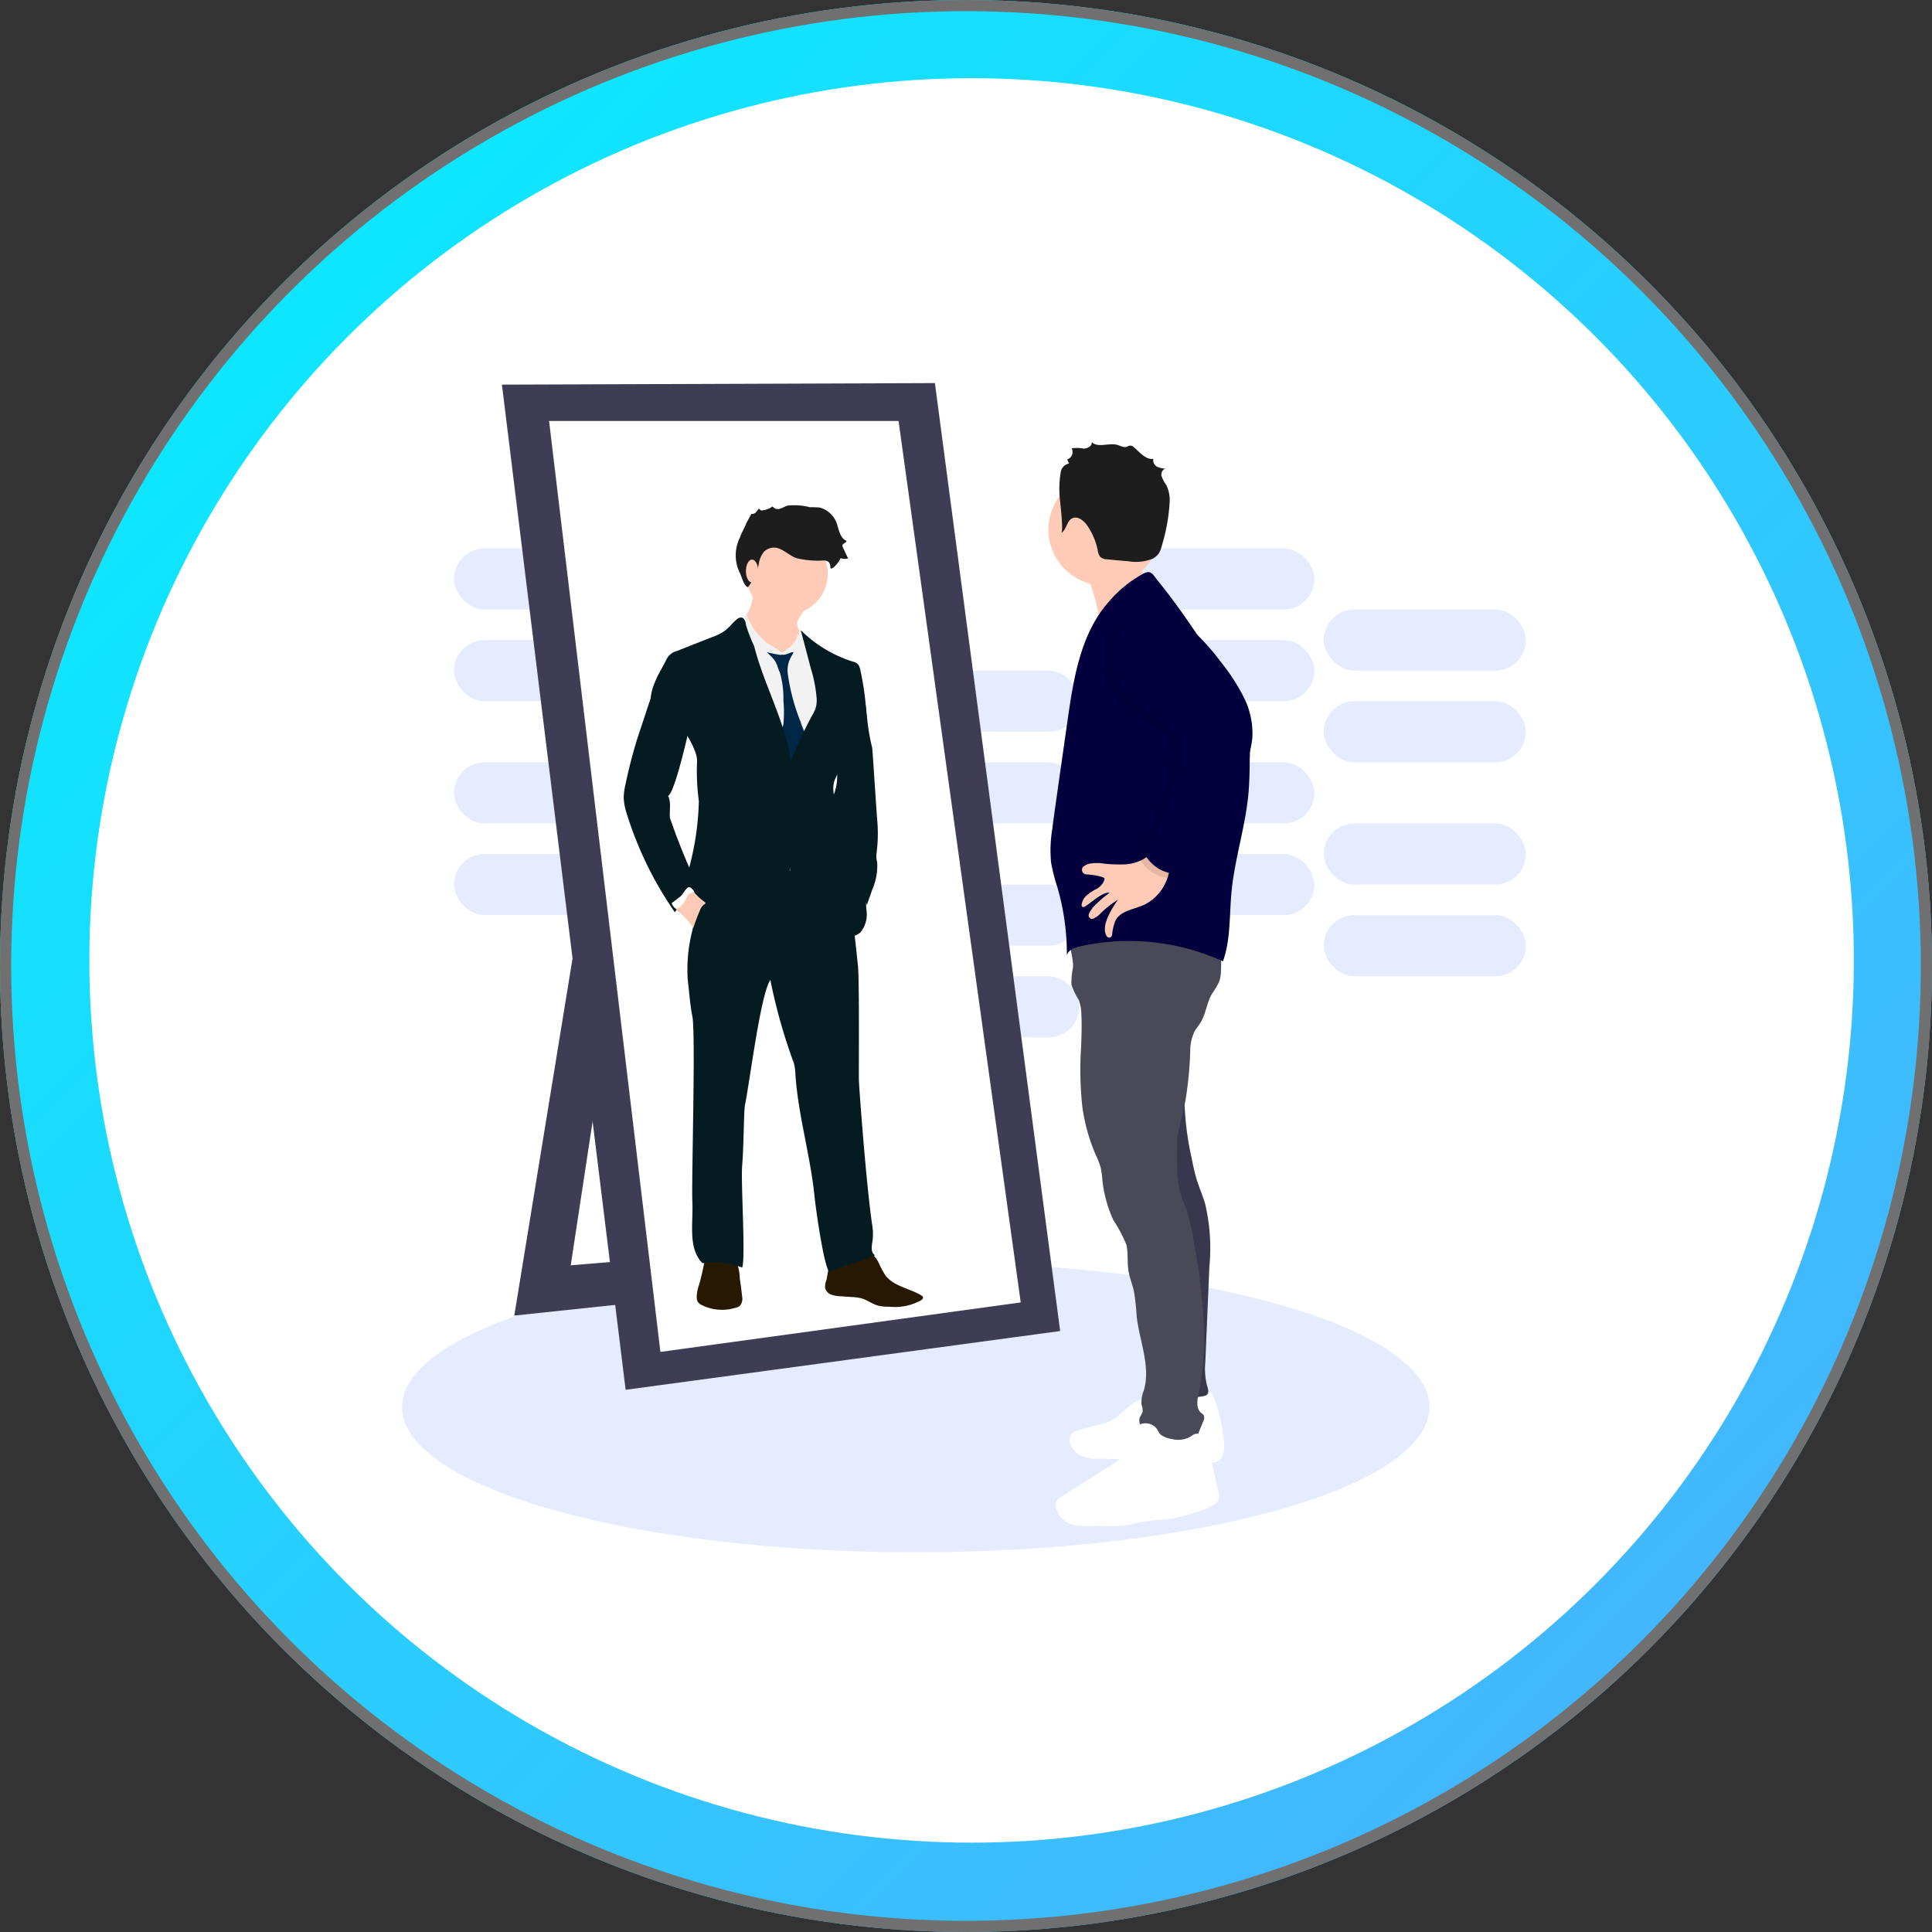 <svg xmlns="http://www.w3.org/2000/svg" xmlns:xlink="http://www.w3.org/1999/xlink" width="173" height="173" viewBox="0 0 173 173">
  <rect x="0" y="0" width="173" height="173" fill="#333333" stroke="none"/>
  <defs>
    <linearGradient id="linear-gradient" x1="1" y1="1" x2="0" gradientUnits="objectBoundingBox">
      <stop offset="0" stop-color="#4facfe"/>
      <stop offset="1" stop-color="#01f1fe"/>
    </linearGradient>
  </defs>
  <g id="Group_971" data-name="Group 971" transform="translate(0.387 0.297)">
    <g id="Group_965" data-name="Group 965" transform="translate(0)">
      <g id="Ellipse_969" data-name="Ellipse 969" transform="translate(-0.387 -0.297)" stroke="#707070" stroke-width="1" fill="url(#linear-gradient)">
        <circle cx="86.5" cy="86.5" r="86.5" stroke="none"/>
        <circle cx="86.5" cy="86.5" r="86" fill="none"/>
      </g>
      <circle id="Ellipse_970" data-name="Ellipse 970" cx="79" cy="79" r="79" transform="translate(7.613 6.703)" fill="#fff"/>
    </g>
    <g id="undraw_career_progress_ivdb" transform="translate(36.093 34.007)">
      <rect id="Rectangle_2883" data-name="Rectangle 2883" width="18.102" height="5.472" rx="2.736" transform="translate(4.171 42.167)" fill="#0045ff" opacity="0.1"/>
      <rect id="Rectangle_2884" data-name="Rectangle 2884" width="18.102" height="5.472" rx="2.736" transform="translate(23.116 47.641)" fill="#6c63ff" opacity="0.1"/>
      <rect id="Rectangle_2885" data-name="Rectangle 2885" width="18.102" height="5.472" rx="2.736" transform="translate(42.061 53.113)" fill="#0045ff" opacity="0.1"/>
      <rect id="Rectangle_2886" data-name="Rectangle 2886" width="18.102" height="5.472" rx="2.736" transform="translate(4.171 33.959)" fill="#0045ff" opacity="0.1"/>
      <rect id="Rectangle_2887" data-name="Rectangle 2887" width="18.102" height="5.472" rx="2.736" transform="translate(23.116 39.431)" fill="#6c63ff" opacity="0.1"/>
      <rect id="Rectangle_2888" data-name="Rectangle 2888" width="18.102" height="5.472" rx="2.736" transform="translate(42.061 44.905)" fill="#0045ff" opacity="0.1"/>
      <rect id="Rectangle_2889" data-name="Rectangle 2889" width="18.102" height="5.472" rx="2.736" transform="translate(63.11 42.167)" fill="#0045ff" opacity="0.1"/>
      <rect id="Rectangle_2890" data-name="Rectangle 2890" width="18.102" height="5.472" rx="2.736" transform="translate(82.054 47.641)" fill="#0045ff" opacity="0.1"/>
      <rect id="Rectangle_2892" data-name="Rectangle 2892" width="18.102" height="5.472" rx="2.736" transform="translate(63.11 33.959)" fill="#0045ff" opacity="0.1"/>
      <rect id="Rectangle_2893" data-name="Rectangle 2893" width="18.102" height="5.472" rx="2.736" transform="translate(82.054 39.431)" fill="#0045ff" opacity="0.1"/>
      <rect id="Rectangle_2895" data-name="Rectangle 2895" width="18.102" height="5.472" rx="2.736" transform="translate(4.171 23.012)" fill="#0045ff" opacity="0.1"/>
      <rect id="Rectangle_2896" data-name="Rectangle 2896" width="18.102" height="5.472" rx="2.736" transform="translate(23.116 28.485)" fill="#6c63ff" opacity="0.1"/>
      <rect id="Rectangle_2897" data-name="Rectangle 2897" width="18.102" height="5.472" rx="2.736" transform="translate(42.061 33.959)" fill="#0045ff" opacity="0.1"/>
      <rect id="Rectangle_2898" data-name="Rectangle 2898" width="18.102" height="5.472" rx="2.736" transform="translate(4.171 14.803)" fill="#0045ff" opacity="0.1"/>
      <rect id="Rectangle_2899" data-name="Rectangle 2899" width="18.102" height="5.472" rx="2.736" transform="translate(23.116 20.276)" fill="#6c63ff" opacity="0.1"/>
      <rect id="Rectangle_2900" data-name="Rectangle 2900" width="18.102" height="5.472" rx="2.736" transform="translate(42.061 25.749)" fill="#0045ff" opacity="0.1"/>
      <rect id="Rectangle_2901" data-name="Rectangle 2901" width="18.102" height="5.472" rx="2.736" transform="translate(63.11 23.012)" fill="#0045ff" opacity="0.1"/>
      <rect id="Rectangle_2902" data-name="Rectangle 2902" width="18.102" height="5.472" rx="2.736" transform="translate(82.054 28.485)" fill="#0045ff" opacity="0.1"/>
      <rect id="Rectangle_2904" data-name="Rectangle 2904" width="18.102" height="5.472" rx="2.736" transform="translate(63.11 14.803)" fill="#0045ff" opacity="0.1"/>
      <rect id="Rectangle_2905" data-name="Rectangle 2905" width="18.102" height="5.472" rx="2.736" transform="translate(82.054 20.276)" fill="#0045ff" opacity="0.1"/>
      <ellipse id="Ellipse_1031" data-name="Ellipse 1031" cx="46" cy="13" rx="46" ry="13" transform="translate(-0.48 78.695)" fill="#0045ff" opacity="0.1"/>
      <path id="Path_5656" data-name="Path 5656" d="M200.37,320.569,194,359.618l28.8-3.046-1.246-3.323-22.5,1.869,5.262-34.618Z" transform="translate(-184.428 -276.12)" fill="#3f3d56"/>
      <path id="Path_5657" data-name="Path 5657" d="M186,.138,224.772,0l11.216,84.883-38.91,5.262Z" transform="translate(-177.536)" fill="#3f3d56"/>
      <path id="Path_5658" data-name="Path 5658" d="M216.5,24.5h31.294l10.939,78.928-32.264,4.431Z" transform="translate(-203.813 -21.107)" fill="#fff"/>
      <path id="Path_5659" data-name="Path 5659" d="M452.718,633.192a7.7,7.7,0,0,0,.6,1.123c.748,1,2.167,1.156,3.232,1.808a.3.3,0,0,1,.126.122c.048.115-.06.235-.163.307a4.836,4.836,0,0,1-2.854.572,3.8,3.8,0,0,1-.987-.094c-.522-.138-.969-.5-1.484-.651a3.943,3.943,0,0,0-.816-.115l-1.081-.073a2.549,2.549,0,0,1-.843-.156.853.853,0,0,1-.532-.63,1.811,1.811,0,0,1,.126-.677c.138-.532.1-1.174.51-1.537a1.573,1.573,0,0,1,.575-.277,18.326,18.326,0,0,1,2.3-.612C452.066,632.176,452.434,632.646,452.718,633.192Z" transform="translate(-410.517 -554.422)" fill="#271901"/>
      <path id="Path_5660" data-name="Path 5660" d="M369.016,637.214a1.012,1.012,0,0,1-.177.839.946.946,0,0,1-.464.208,4.056,4.056,0,0,1-3.055-.3.843.843,0,0,1-.241-.206.752.752,0,0,1-.122-.381,3.268,3.268,0,0,1,.2-1.156,20.3,20.3,0,0,0,.589-2.735,9.58,9.58,0,0,1,2.786.673,4.432,4.432,0,0,1,.277,1.462Q368.939,636.411,369.016,637.214Z" transform="translate(-339.048 -555.448)" fill="#271901"/>
      <path id="Path_5661" data-name="Path 5661" d="M370.388,372.374l.692,6.438c.138,1.315.062,9.676.086,10.268,0,.393.618,8.959,1.171,12.838a5.059,5.059,0,0,1,.058,1.451c-.072.492-.216,1.137.222,1.369l-4.11,1.49c-.525-.658-1.242-6-1.307-6.674-.359-3.679-1.459-7.263-1.717-10.95a4.984,4.984,0,0,0-.138-1.057,49.817,49.817,0,0,1-2.109-7.465c-.889,1.324-1.826,9.027-2.275,11.215-.1.471-.119,4.006-.242,5.288-.005.055-.009.118-.019.334-.087,1.662.326,8.187.012,8.919a7.477,7.477,0,0,0-3.56-.393c-1.32-1.35-.81-3.592-.9-5.482s.311-15.052,0-16.617c-.208-1.034-.288-2.242-.415-3.29a14.014,14.014,0,0,1,.415-4.4c.2-.979.395-1.958.619-2.931a7.722,7.722,0,0,1,1.171-2.969,5.221,5.221,0,0,1,4.57-1.844,9.862,9.862,0,0,1,4.719,1.88A17.787,17.787,0,0,1,370.388,372.374Z" transform="translate(-330.735 -326.642)" fill="#041b21"/>
      <path id="Path_5662" data-name="Path 5662" d="M398.714,206.786a1.2,1.2,0,0,0-.159.407,1.371,1.371,0,0,0,.277.792,4.314,4.314,0,0,1,.406,1.011,1.663,1.663,0,0,1,.06.674,1.627,1.627,0,0,1-.18.485,2.465,2.465,0,0,1-1.2,1.206,2.117,2.117,0,0,1-1.3.053,3.948,3.948,0,0,1-1.189-.565,3.617,3.617,0,0,1-.814-.706,4.882,4.882,0,0,1-.562-.969,3.859,3.859,0,0,1-.528-1.907.638.638,0,0,1,.033-.176.945.945,0,0,1,.186-.277,3.614,3.614,0,0,0,.847-2.513l2.018.458c.444.1.889.2,1.328.328a2.229,2.229,0,0,1,1.148.569C399.315,205.977,398.873,206.492,398.714,206.786Z" transform="translate(-363.655 -185.703)" fill="#ffcbb7"/>
      <circle id="Ellipse_1032" data-name="Ellipse 1032" cx="3.667" cy="3.667" r="3.667" transform="translate(30.312 13.405)" fill="#ffcbb7"/>
      <path id="Path_5663" data-name="Path 5663" d="M385.443,231.6a2.121,2.121,0,0,1,.8-.767,1.418,1.418,0,0,0,.676-.856.613.613,0,0,1,.061-.241c.118-.177.4-.089.565.042a4.338,4.338,0,0,1,.954,1.206,7.673,7.673,0,0,1,1.372,4.93,10.537,10.537,0,0,1-.166,2.976,8.639,8.639,0,0,0-.431,1.836c-.046,2.289-.841,4.477-.9,6.766a17.555,17.555,0,0,0,.1,1.981l.13,1.486q-3.02-.173-6.024-.53a11.521,11.521,0,0,0-.432-2.009,43.613,43.613,0,0,1-1.4-8.272c-.107-1.484-.216-2.963-.381-4.442a17.034,17.034,0,0,1-.265-4.039,5.576,5.576,0,0,1,.568-1.747,1.152,1.152,0,0,1,.443-.53,1.2,1.2,0,0,1,.313-.1,5.815,5.815,0,0,1,.953-.112.658.658,0,0,1,.233.022.73.73,0,0,1,.317.307,5.749,5.749,0,0,0,2.513,2.1Z" transform="translate(-352.054 -207.132)" fill="#f2f2f2"/>
      <path id="Path_5664" data-name="Path 5664" d="M407.516,242.526c.258.368.626.6.864.975a2.614,2.614,0,0,1,.23.529,2.417,2.417,0,0,0,.186.467,8.232,8.232,0,0,1,.318,2.5,11.462,11.462,0,0,1,0,2.154c-.083.342-.219.667-.318,1.005a4.916,4.916,0,0,0-.186,1.772.725.725,0,0,0,.1.367.8.8,0,0,0,.355.241,2.624,2.624,0,0,0,1.274.32.467.467,0,0,0,.253-.084.561.561,0,0,0,.125-.165l.277-.468a2.081,2.081,0,0,0,.415-1.4,2.77,2.77,0,0,0-.314-.716,8.418,8.418,0,0,1-.451-1.117,18.212,18.212,0,0,1-1.127-4.208,2.456,2.456,0,0,1,.139-1.277,4.846,4.846,0,0,1,.51-.9c-.09-.12-.1-.041-.245,0a2.313,2.313,0,0,0-.4.168,1.912,1.912,0,0,1-1.27-.008,2.219,2.219,0,0,0-.582-.2C407.608,242.5,407.526,242.542,407.516,242.526Z" transform="translate(-375.446 -218.599)" fill="#002745"/>
      <path id="Path_5665" data-name="Path 5665" d="M421.3,231.256c-.083-.066-.212-.127-.285-.05-.025.034.173-.04.163,0-.072.194-.233-.075-.426,0s-.735.317-.851.174c-.075-.114-.258.044-.172-.062a2.921,2.921,0,0,1,.562-.288,2.96,2.96,0,0,0,1.208-1.9.9.9,0,0,1,.331.572c.046.22.051.447.1.667a9.351,9.351,0,0,1,.253.931,4.863,4.863,0,0,1,0,.512,3.148,3.148,0,0,0,.058.5A9.432,9.432,0,0,0,421.3,231.256Z" transform="translate(-386.369 -207.095)" fill="#f2f2f2"/>
      <path id="Path_5666" data-name="Path 5666" d="M396.631,222.036c-.138-.132-.277-.256-.415-.39a5.387,5.387,0,0,1-1.339-2.126.8.8,0,0,0-.377.554.849.849,0,0,0,.183.45,7.018,7.018,0,0,1,1.015,2.715.809.809,0,0,1,.7-.372c.219,0,1.606.4,1.677.25C398.177,222.887,396.8,222.192,396.631,222.036Z" transform="translate(-364.504 -198.816)" fill="#f2f2f2"/>
      <path id="Path_5667" data-name="Path 5667" d="M348.5,222.726a11.492,11.492,0,0,0,4.65,2.815,1.044,1.044,0,0,1,.469.238.96.96,0,0,1,.2.429,24.373,24.373,0,0,1,.564,4.046,2.256,2.256,0,0,1-.014.676,2.132,2.132,0,0,1-.593.929,5.573,5.573,0,0,0-1.836,2.9,4.634,4.634,0,0,1-.079.665c-.069.258-.223.485-.317.735-.463,1.234.583,2.728-.054,3.877a7,7,0,0,1,.7,2.113,2.752,2.752,0,0,0,.19.814,4.217,4.217,0,0,0,.888.969c.937.961,1.052,2.432,1.108,3.773a2.553,2.553,0,0,1-.554,2.12,2.424,2.424,0,0,1-1.225.456,2.647,2.647,0,0,1-1.725-.12,2.771,2.771,0,0,1-.859-.91c-.454-.661-.91-1.32-1.34-2a5.319,5.319,0,0,1-1.127-3.539,8.222,8.222,0,0,1-.954,3.687,5.075,5.075,0,0,1-2.869,2.416,3.68,3.68,0,0,1-3.579-.789,4.84,4.84,0,0,1-.763-1.029,10.043,10.043,0,0,1-1.127-2.868,1.115,1.115,0,0,1,.028-.788c.062-.111.158-.2.223-.307a25.03,25.03,0,0,0,.876-6,19.669,19.669,0,0,1-.158-3.569c.024-1.012-1.121-2.69-1.676-3.537-.31-.476-1.685.979-1.955.479a4.579,4.579,0,0,1-.363-3.429,8.982,8.982,0,0,1,.759-1.692l.457-.857a1.414,1.414,0,0,1,.969-.831l3.161-1.246a4.756,4.756,0,0,0,1.141-.571c.386-.291.674-.692,1.043-1a.584.584,0,0,1,.415-.181c.3.026.4.4.432.692a13.661,13.661,0,0,0,.719,1.843c.892,3.51,2.779,6.748,3.3,10.331a37.552,37.552,0,0,1,1.908-4.113,3.417,3.417,0,0,0,.295-.6,2.549,2.549,0,0,0,.1-.926,12.115,12.115,0,0,0-.514-2.653C349.1,224.993,348.823,223.9,348.5,222.726Z" transform="translate(-313.283 -200.608)" fill="#041b21"/>
      <path id="Path_5668" data-name="Path 5668" d="M453.442,285.691c.061.59.306,4.569.446,6.427a13.414,13.414,0,0,1-.046,2.93,2.022,2.022,0,0,0,.046.889,5.384,5.384,0,0,1-.446,2.474l-.476,1.349a12.511,12.511,0,0,0-1.475-2.319c-.215-.249-.449-.48-.647-.744a5.215,5.215,0,0,1-.692-1.349,11.691,11.691,0,0,1-.716-3.561,2.435,2.435,0,0,1,.118-1.025,5.438,5.438,0,0,1,.307-.554,4.478,4.478,0,0,0,.44-2.225,18.327,18.327,0,0,1,0-2.292,5.241,5.241,0,0,1,.554-1.818,2.579,2.579,0,0,1,.752-.937c.24-.179.687-1.494.986-1.49C453.046,281.472,452.787,283.081,453.442,285.691Z" transform="translate(-411.822 -253.035)" fill="#041b21"/>
      <path id="Path_5669" data-name="Path 5669" d="M319.258,269.272q-.424,1.246-.764,2.515-.332,1.246-.594,2.506a5.36,5.36,0,0,0-.15,1.127,5.043,5.043,0,0,0,.226,1.3,32.3,32.3,0,0,0,4.348,8.966,8.071,8.071,0,0,1,1.842-1.681.4.4,0,0,0,.138-.138c.036-.109.173-.324.11-.42a62.27,62.27,0,0,1-2.516-6.17c-.084-.673.138-1.407-.177-2,.644-.251,2.069-6.72,2.19-7.422.19-1.346.123-.093-.552-1.274-.33-.589-.384-2.043-.884-2.5-.165-.148-.869,0-1.108,0-.32.007-.636.895-.728,1.128C320.268,266.162,319.585,268.308,319.258,269.272Z" transform="translate(-298.381 -238.313)" fill="#041b21"/>
      <path id="Path_5670" data-name="Path 5670" d="M351.813,397.356c.042.031.089.072.078.122s-.051.062-.087.083a1.074,1.074,0,0,0-.4.54,15.061,15.061,0,0,0-.6,1.591,6.972,6.972,0,0,0-1.086-1.267,3.073,3.073,0,0,1-.838-.96c0-.011.726-.547.792-.605.2-.181.46-.684.67-.795.238-.125.465.364.647.561A5.5,5.5,0,0,0,351.813,397.356Z" transform="translate(-325.201 -350.897)" fill="#ffcbb7"/>
      <path id="Path_5690" data-name="Path 5690" d="M350.77,396.488c-.187.133-.4.086-.476.3-.23.519-.779,1.444-1.19,1.067a.978.978,0,0,1-.152-.189.667.667,0,0,1-.073-.2c0-.011.726-.547.792-.605.2-.181.46-.684.67-.795.238-.125.6.412.556.421S350.806,396.467,350.77,396.488Z" transform="translate(-325.201 -350.899)" fill="#fff"/>
      <path id="Path_5671" data-name="Path 5671" d="M397.253,154.342a.68.68,0,0,0-.172-.5.655.655,0,0,0-.415-.115,8.2,8.2,0,0,1-2.455-.21c-.5-.179-.982-.611-1.471-.824a1.274,1.274,0,0,0-1.405.226,2.162,2.162,0,0,0-.485,1.094,4.919,4.919,0,0,1-.975,2.106c-.375-.116-.542-.9-.715-1.254a3.568,3.568,0,0,1,0-3.2c.138-.426.427-.885.58-1.306l.433-.786c.443-.044.374-.156.676-.484l.194.161a1.841,1.841,0,0,0,1.039-.367.563.563,0,0,0,.658.206c.242-.071.451-.206.692-.277a5.649,5.649,0,0,1,2.006.148,8.038,8.038,0,0,1,.857.025,2.248,2.248,0,0,1,1.6,1.649c.162.512.3,1.142.8,1.324.011.194-.332.231-.361.415a.319.319,0,0,0,.042.176l.464,1a1.152,1.152,0,0,1-.67-.033C397.967,154.008,397.273,154.717,397.253,154.342Z" transform="translate(-359.38 -137.843)" fill="#1d1d1d"/>
      <path id="Path_5672" data-name="Path 5672" d="M615.023,177.751a18.186,18.186,0,0,1,.554,2.317,2.352,2.352,0,0,1-.179,1.73,16.81,16.81,0,0,1,4.57-5.161,4.172,4.172,0,0,1-1.087-3.218,8.088,8.088,0,0,0-1.722.561c-.565.314-1.083.7-1.634,1.041-.285.173-1.473.583-1.484.831,0,.159.472.647.561.814a6.317,6.317,0,0,1,.422,1.086Z" transform="translate(-553.644 -159.085)" fill="#ffcbb7"/>
      <path id="Path_5673" data-name="Path 5673" d="M614.1,723.595a2.146,2.146,0,0,0-2.193-.166,13.971,13.971,0,0,0-1.62,1.353c-.98.712-2.275.768-3.423,1.154a1.167,1.167,0,0,0-.757.554.983.983,0,0,0,.057.771,2,2,0,0,0,.95.979,3.966,3.966,0,0,0,1.678.264l4.957.058a40.621,40.621,0,0,1,4.57.226,1.711,1.711,0,0,0,1.047-.08c.507-.277.565-.978.526-1.555a14.274,14.274,0,0,0-.969-4.265c-.06-.151-.139-.323-.306-.35a.5.5,0,0,0-.33.105,5.208,5.208,0,0,1-4.657.636" transform="translate(-546.765 -632.179)" fill="#fff"/>
      <path id="Path_5674" data-name="Path 5674" d="M663.813,499.778a27.068,27.068,0,0,0,.431,9.725,16.937,16.937,0,0,0,.453,1.889c.223.706.523,1.385.732,2.1a17.221,17.221,0,0,1,.378,5.6l-.363,8.551a6.2,6.2,0,0,0,.158,2.135c.087.277.194.623-.026.81a.618.618,0,0,1-.292.112,4.522,4.522,0,0,1-2.908-.436l-.1-8.638a55.84,55.84,0,0,0-.472-7.966,46.459,46.459,0,0,1-.928-6.27,24.731,24.731,0,0,1,1.058-6.55,2.515,2.515,0,0,1,.911-1.108,1.12,1.12,0,0,1,.443-.269C663.456,499.416,663.711,499.638,663.813,499.778Z" transform="translate(-593.994 -439.989)" fill="#3f3d56"/>
      <path id="Path_5675" data-name="Path 5675" d="M663.813,499.778a27.068,27.068,0,0,0,.431,9.725,16.937,16.937,0,0,0,.453,1.889c.223.706.523,1.385.732,2.1a17.221,17.221,0,0,1,.378,5.6l-.363,8.551a6.2,6.2,0,0,0,.158,2.135c.087.277.194.623-.026.81a.618.618,0,0,1-.292.112,4.522,4.522,0,0,1-2.908-.436l-.1-8.638a55.84,55.84,0,0,0-.472-7.966,46.459,46.459,0,0,1-.928-6.27,24.731,24.731,0,0,1,1.058-6.55,2.515,2.515,0,0,1,.911-1.108,1.12,1.12,0,0,1,.443-.269C663.456,499.416,663.711,499.638,663.813,499.778Z" transform="translate(-593.994 -439.989)" opacity="0.1"/>
      <path id="Path_5676" data-name="Path 5676" d="M606.656,420.769c-.2.843.23,1.717.181,2.584a6.758,6.758,0,0,0-.138,1.563,7.088,7.088,0,0,0,.66,1.375,3.729,3.729,0,0,1,.224,1.23c.057,1.036.011,2.077-.028,3.109a30.585,30.585,0,0,0,.115,5.187,16.229,16.229,0,0,0,1.2,4.313,7.481,7.481,0,0,1,.447,1.162,8.3,8.3,0,0,1,.152,1.127,11.452,11.452,0,0,0,.979,3.56,12.847,12.847,0,0,1,1.164,2.2c.185.784.061,1.61.2,2.4.1.588.338,1.145.471,1.727a20.5,20.5,0,0,1,.256,2.3c.249,2.216,1.256,4.431.655,6.58a2.935,2.935,0,0,0-.223,1.311,1.638,1.638,0,0,1,.1.644,3.052,3.052,0,0,1-.252.5.914.914,0,0,0,.255.96,2.727,2.727,0,0,0,.9.532,8.1,8.1,0,0,0,3.185.87.855.855,0,0,0,.392-.072.97.97,0,0,0,.382-.537l.568-1.4a.6.6,0,0,0,.043-.528.985.985,0,0,0-.238-.222c-.458-.386-.354-1.108-.233-1.688a24.628,24.628,0,0,0,.515-4.528,49.307,49.307,0,0,0-.937-9.048,18.854,18.854,0,0,0-.692-3.084,7.58,7.58,0,0,1-.77-2.992,33.87,33.87,0,0,1,0-3.4c.2-1.1.522-2.184.728-3.286a33.994,33.994,0,0,0,.415-4.34,4.2,4.2,0,0,1,.356-1.731c.162-.307.4-.57.579-.868.468-.774.543-1.734.99-2.52a8.8,8.8,0,0,0,.659-1.1,3.073,3.073,0,0,0,.169-.978,11.636,11.636,0,0,0-.138-2.5,16.264,16.264,0,0,0-7.616-1.767,9.034,9.034,0,0,0-2.985.469A10.033,10.033,0,0,1,606.656,420.769Z" transform="translate(-547.235 -371.033)" fill="#4a4958"/>
      <path id="Path_5677" data-name="Path 5677" d="M604.078,743.08c-.407.507-.379,1.231-.64,1.828a4.015,4.015,0,0,1-1.687,1.61l-4.154,2.631a1.158,1.158,0,0,0-.554.566.907.907,0,0,0,.021.5,2.157,2.157,0,0,0,1.451,1.473,4.292,4.292,0,0,0,1.123.115l1.868.025a10.938,10.938,0,0,0,1.7-.066c.518-.075,1.022-.223,1.537-.317.937-.17,1.9-.155,2.84-.32a15.015,15.015,0,0,0,1.7-.439,6.782,6.782,0,0,0,1.951-.818,1.012,1.012,0,0,0,.375-.4,1.194,1.194,0,0,0-.011-.732l-.892-3.919a2.337,2.337,0,0,0-.349-.915.8.8,0,0,0-.863-.325,1.822,1.822,0,0,0-.359.216,2.2,2.2,0,0,1-1.583.256,2.5,2.5,0,0,1-1.091-.389c-.213-.176-.277-.449-.458-.648a1.3,1.3,0,0,0-1.932.076Z" transform="translate(-538.98 -649.474)" fill="#fff"/>
      <circle id="Ellipse_1033" data-name="Ellipse 1033" cx="5.003" cy="5.003" r="5.003" transform="translate(57.402 8.12)" fill="#ffcbb7"/>
      <path id="Path_5678" data-name="Path 5678" d="M599.71,116.223c.479-.269.479-1.043.969-1.3s1.047.19,1.361.641a5.9,5.9,0,0,1,.935,2.2,1.105,1.105,0,0,0,.255.626.98.98,0,0,0,.607.2q.948.094,1.9.172a4.107,4.107,0,0,0,2.092-.2,1.523,1.523,0,0,0,.629-.521,2.343,2.343,0,0,0,.269-.7,16.593,16.593,0,0,0,.692-3.834,3.1,3.1,0,0,0-.295-1.565,3.177,3.177,0,0,1-.435-.823c-.062-.3.138-.692.454-.659a1.864,1.864,0,0,1-.831-.158.638.638,0,0,1-.348-.708c-.7.09-1.216-.605-1.764-1.055a.478.478,0,0,0-.335-.138,1.211,1.211,0,0,0-.277.107c-.277.1-.566-.087-.85-.168-.762-.213-1.729.3-2.295-.252.054.353-.379.59-.737.583a3.025,3.025,0,0,0-1.063-.019.692.692,0,0,1-.4.991l.167.366a.944.944,0,0,0-.727.681,9.207,9.207,0,0,0-.094,2.508C599.616,113.518,599.936,116.1,599.71,116.223Z" transform="translate(-541.164 -102.807)" fill="#1d1d1d"/>
      <path id="Path_5679" data-name="Path 5679" d="M598.919,194.838c-2.513,2.826-3.153,6.8-3.689,10.55l-.789,5.531c-.2,1.435-.415,2.869-.594,4.308a11.348,11.348,0,0,0-.105,2.967,16.2,16.2,0,0,0,.582,2.27,21.405,21.405,0,0,1,.831,6.022c.167-.493.748-.692,1.257-.8a20.33,20.33,0,0,1,12.72,1.358c.7-1.959.568-4.1.763-6.174.277-2.954,1.231-5.816,1.513-8.764.1-1.1.116-2.2.127-3.305a11.068,11.068,0,0,0-.152-2.422,10.162,10.162,0,0,0-1-2.492,64.958,64.958,0,0,0-3.783-6.428q-1.044-1.562-2.178-3.062-.575-.76-1.173-1.5c-.386-.48-.554-.9-1.167-.609A10.837,10.837,0,0,0,598.919,194.838Z" transform="translate(-536.104 -175.267)" fill="#04003e"/>
      <path id="Path_5680" data-name="Path 5680" d="M617.717,374.909a13.576,13.576,0,0,1-1.837-.058,3.987,3.987,0,0,0-1.357,0,1.411,1.411,0,0,0-.527.259.4.4,0,0,0,.226.692l.474.042c.3.026,1.171.2,1.185.327.029.323-.417.783-.667.917a3.974,3.974,0,0,0-.978.651,1.354,1.354,0,0,0-.406.831.161.161,0,0,0,.235.148c.554-.277,1.662-1.4,2.27-1.259a10.255,10.255,0,0,0-1.517,1.337c-.158.241-.492.657-.294.866s.309.145.558,0a2.743,2.743,0,0,0,.26-.173,9.209,9.209,0,0,1,1.745-1.416c-.543.8-1.539,2.3-1.029,3.233a.3.3,0,0,0,.277.163c.161-.017.208-.168.234-.3a4.192,4.192,0,0,1,.314-1.26c.487-.883,1.689-.969,2.6-1.4a4.177,4.177,0,0,0,2.153-2.778,2.135,2.135,0,0,0,.054-1.055,1.2,1.2,0,0,0-1.8-.589A3.724,3.724,0,0,1,617.717,374.909Z" transform="translate(-553.462 -331.815)" fill="#ffcbb7"/>
      <path id="Path_5681" data-name="Path 5681" d="M630.2,227.745c.969,1.5,2.652,2.34,4.095,3.391a3.432,3.432,0,0,1,.906.861,2.957,2.957,0,0,1,.341,1.939,12.284,12.284,0,0,1-.654,2.548l-.605,1.807a11.2,11.2,0,0,1-1.509,3.28,1.384,1.384,0,0,0-.4.814,1.052,1.052,0,0,0,.177.5,3.335,3.335,0,0,0,2.117,1.512,1.615,1.615,0,0,0,.8,0,2.158,2.158,0,0,0,.915-.7,24.486,24.486,0,0,0,3.393-4.383,22.937,22.937,0,0,0,1.89-5.056,10.647,10.647,0,0,0,.415-1.957,7.15,7.15,0,0,0-.759-3.618,17.855,17.855,0,0,0-2.027-3.135,21.819,21.819,0,0,0-2.375-2.725c-1.506-1.408-3.35-2.236-5.366-1.437a3.407,3.407,0,0,0-2.084,3.253A4.949,4.949,0,0,0,630.2,227.745Z" transform="translate(-566.917 -200.149)" opacity="0.1"/>
      <path id="Path_5682" data-name="Path 5682" d="M633.8,225.1c.969,1.5,2.653,2.34,4.095,3.391a3.443,3.443,0,0,1,.9.867,2.954,2.954,0,0,1,.341,1.939,12.279,12.279,0,0,1-.655,2.548l-.605,1.8a11.211,11.211,0,0,1-1.509,3.28,1.387,1.387,0,0,0-.395.814,1.028,1.028,0,0,0,.177.494,3.333,3.333,0,0,0,2.116,1.514,1.62,1.62,0,0,0,.8,0,2.163,2.163,0,0,0,.915-.7,24.534,24.534,0,0,0,3.393-4.383,22.922,22.922,0,0,0,1.89-5.057,10.543,10.543,0,0,0,.415-1.955,7.172,7.172,0,0,0-.757-3.62,17.725,17.725,0,0,0-2.027-3.135,21.83,21.83,0,0,0-2.38-2.71c-1.505-1.407-3.348-2.236-5.364-1.436A3.407,3.407,0,0,0,633.066,222a4.953,4.953,0,0,0,.738,3.1Z" transform="translate(-570.017 -197.879)" fill="#04003e"/>
      <ellipse id="Ellipse_1035" data-name="Ellipse 1035" cx="0.549" cy="1.029" rx="0.549" ry="1.029" transform="translate(30.312 15.804)" fill="#ffcbb7"/>
    </g>
  </g>
</svg>
